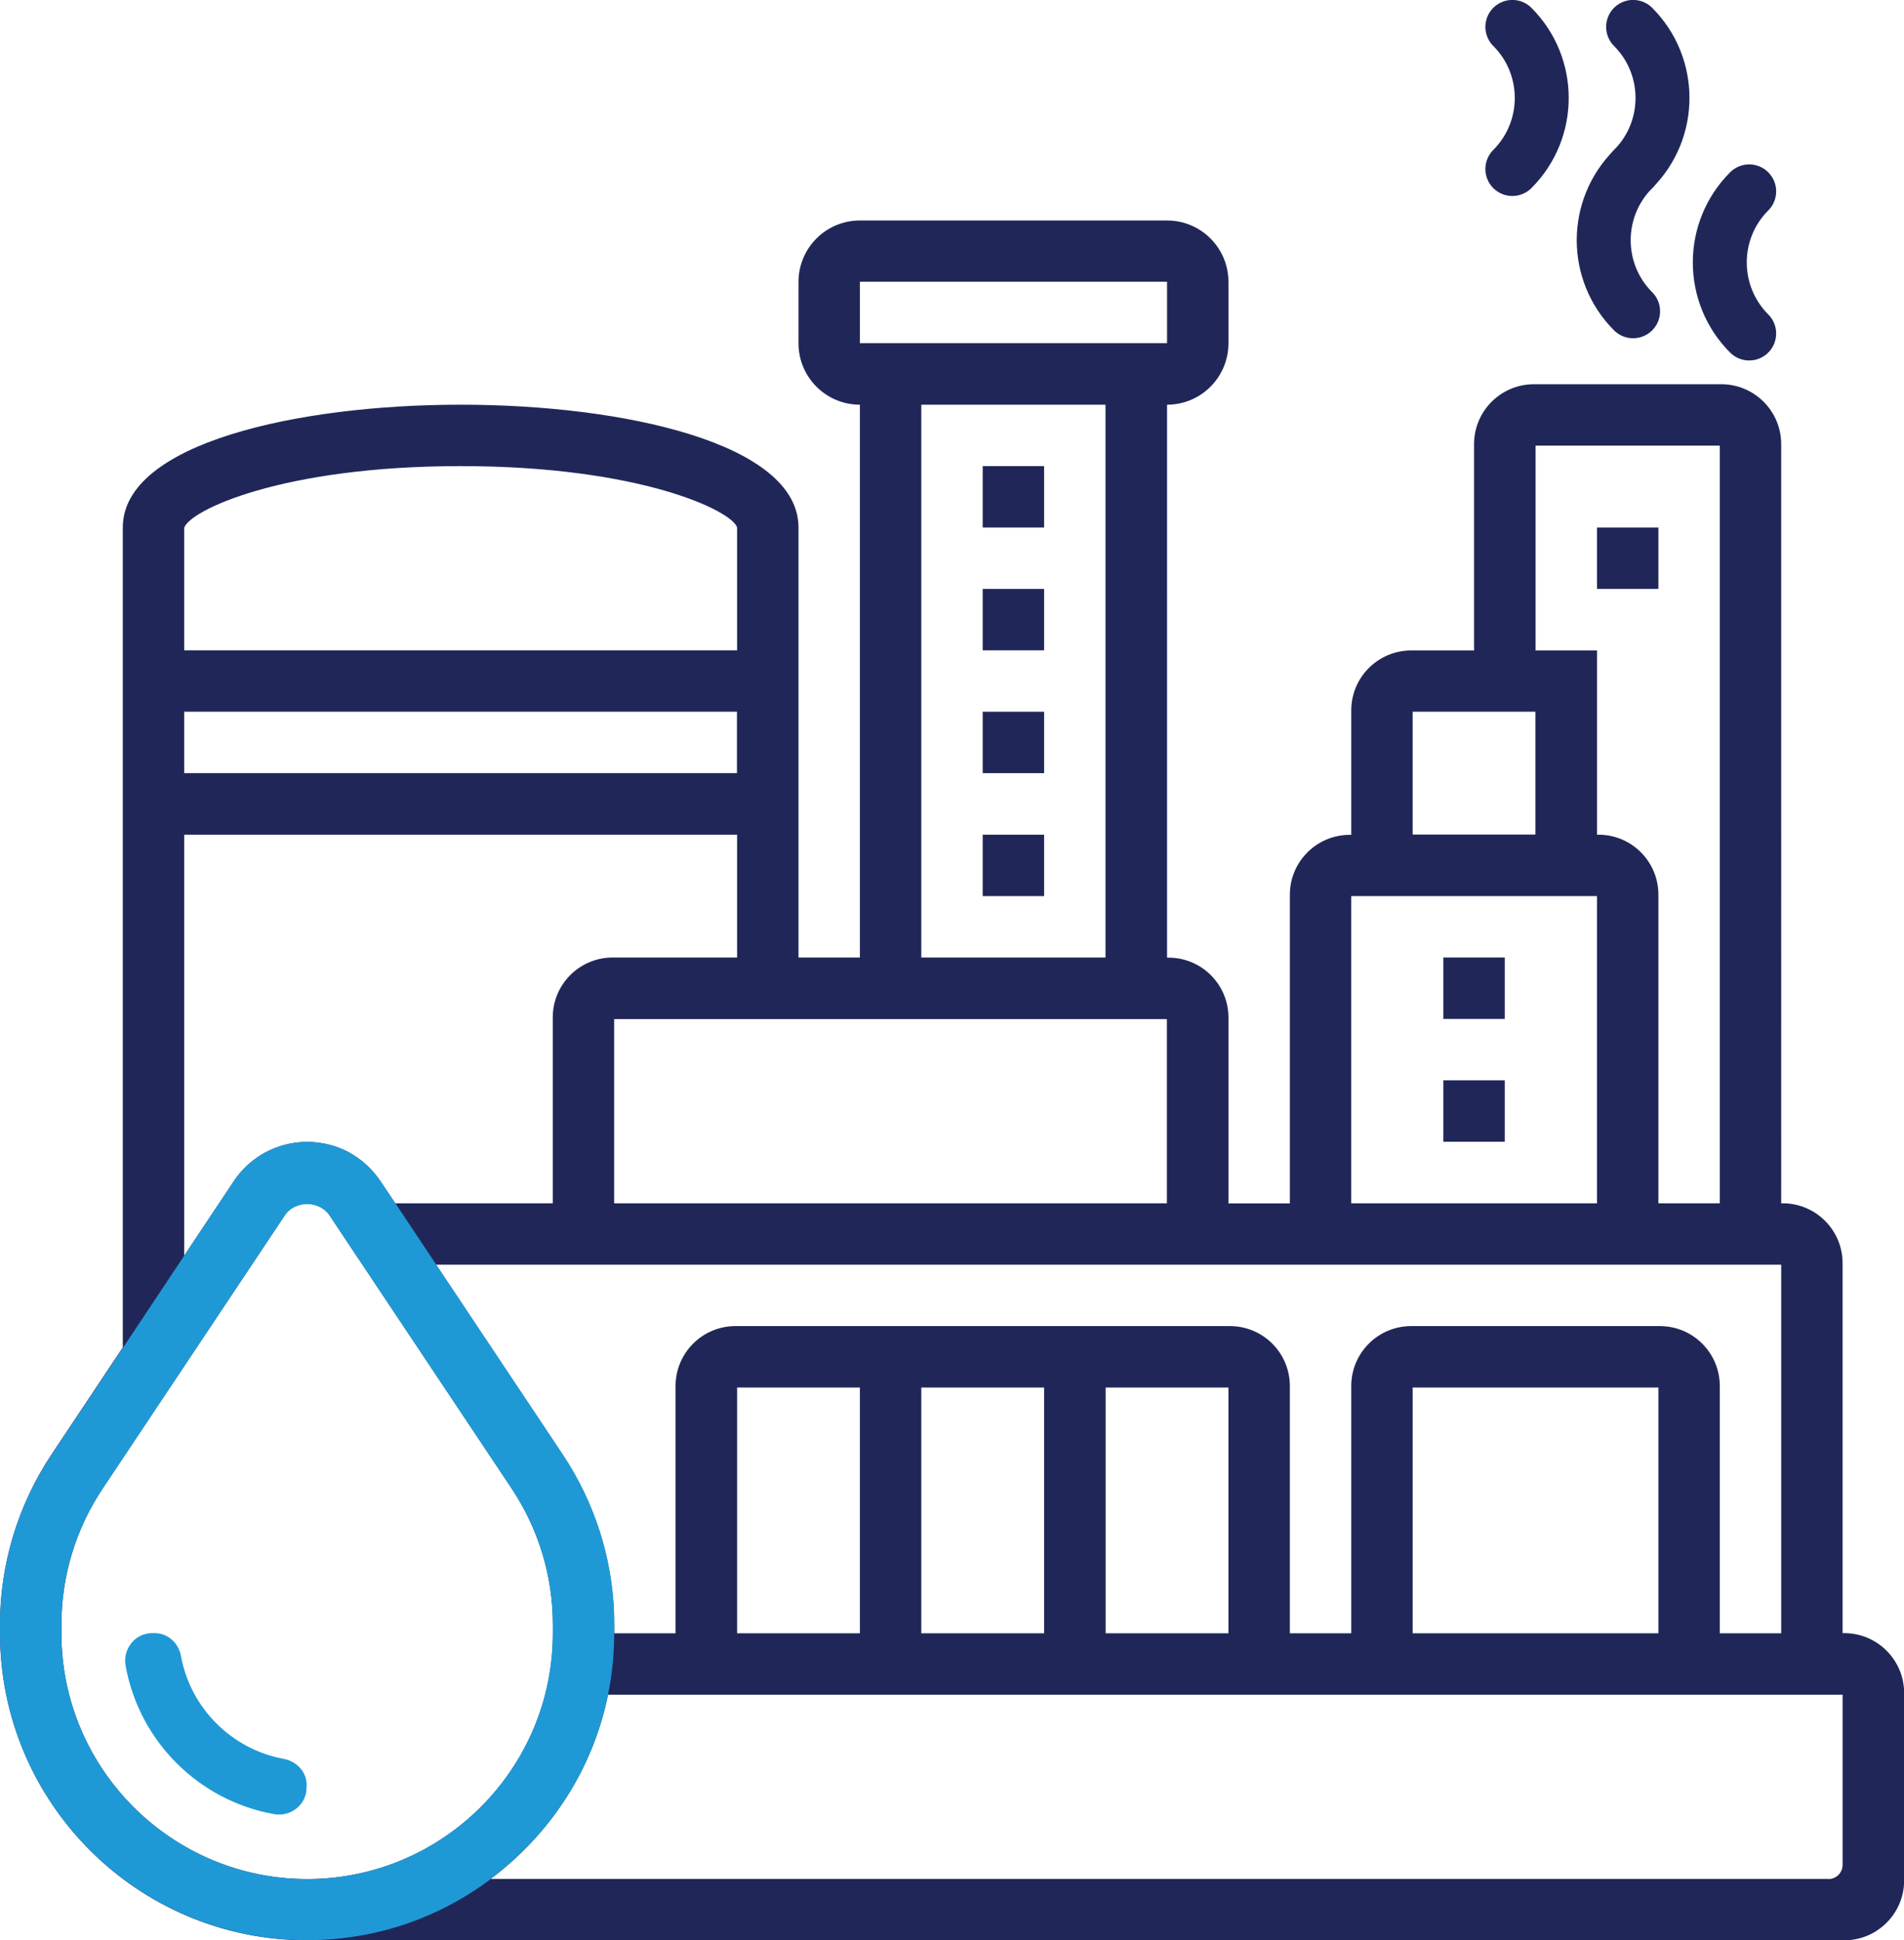 <?xml version="1.0" encoding="UTF-8"?>
<svg id="Layer_2" data-name="Layer 2" xmlns="http://www.w3.org/2000/svg" viewBox="0 0 130.24 132.71">
  <defs>
    <style>
      .cls-1 {
        fill: none;
        stroke: #202758;
        stroke-linecap: round;
        stroke-linejoin: round;
        stroke-width: 3.69px;
      }

      .cls-2 {
        fill: #1f99d6;
      }

      .cls-3 {
        fill: #202758;
      }
    </style>
  </defs>
  <g id="_Слой_1" data-name="Слой 1">
    <g>
      <g>
        <path class="cls-3" d="M126.04,111.71v-25.31c0-2.26-1.83-4.1-4.1-4.1h-.1V30.38c0-2.26-1.83-4.1-4.1-4.1h-12.81c-2.26,0-4.1,1.83-4.1,4.1v14.11h-4.3c-2.26,0-4.1,1.83-4.1,4.1v8.51h-.1c-2.26,0-4.1,1.83-4.1,4.1v21.11h-4.2v-12.71c0-2.26-1.83-4.1-4.1-4.1h-.1V27.68c2.32,0,4.2-1.88,4.2-4.2v-4.2c0-2.32-1.88-4.2-4.2-4.2h-21.01c-2.32,0-4.2,1.88-4.2,4.2v4.2c0,2.32,1.88,4.2,4.2,4.2v37.81h-4.2v-29.41c0-5.77-11.98-8.4-23.11-8.4s-23.11,2.63-23.11,8.4v56.08l-4.87,7.31c-2.3,3.45-3.53,7.51-3.53,11.65v.58c0,11.6,9.41,21.01,21.01,21.01h105.14c2.26,0,4.1-1.83,4.1-4.1v-12.81c0-2.26-1.83-4.1-4.1-4.1h-.1ZM117.64,111.71v-16.91c0-2.26-1.83-4.1-4.1-4.1h-17.01c-2.26,0-4.1,1.83-4.1,4.1v16.91h-4.2v-16.91c0-2.26-1.83-4.1-4.1-4.1h-33.82c-2.26,0-4.1,1.83-4.1,4.1v16.91h-4.2v-.58c0-4.15-1.23-8.2-3.53-11.65l-8.65-12.98h92.01v25.21h-4.2ZM113.44,111.71h-16.81v-16.81h16.81v16.81ZM50.42,111.71v-16.81h8.4v16.81h-8.4ZM63.02,94.9h8.4v16.81h-8.4v-16.81ZM75.63,94.9h8.4v16.81h-8.4v-16.81ZM105.04,30.48h12.6v51.82h-4.2v-21.11c0-2.26-1.83-4.1-4.1-4.1h-.1v-12.6h-4.2v-14ZM96.63,48.68h8.4v8.4h-8.4v-8.4ZM92.43,61.29h16.81v21.01h-16.81v-21.01ZM42.01,82.3v-12.6h37.81v12.6h-37.81ZM58.82,19.27h21.01v4.2s-21.01,0-21.01,0v-4.2ZM63.02,27.68h12.6v37.81h-12.6V27.68ZM50.42,52.88H12.6v-4.2h37.81v4.2ZM12.6,36.11c.32-1.17,6.62-4.23,18.91-4.23s18.59,3.07,18.91,4.2v8.4H12.6v-8.37ZM12.6,57.09h37.82v8.4h-8.51c-2.26,0-4.1,1.83-4.1,4.1v12.71h-10.78l-.93-1.39c-.78-1.17-1.9-2.11-3.24-2.52-2.67-.83-5.41.21-6.87,2.4l-3.39,5.09v-28.78ZM4.2,111.71v-.58c0-3.33.98-6.55,2.82-9.32l12.47-18.7c.68-1.02,2.36-1.02,3.04,0l12.47,18.7c1.84,2.77,2.82,5.99,2.82,9.32v.58c0,9.27-7.54,16.81-16.81,16.81s-16.81-7.54-16.81-16.81h0ZM125.08,128.51H33.56c4.05-3.03,6.99-7.47,8.03-12.6h84.45v11.64c0,.53-.43.97-.97.97Z"/>
        <path class="cls-3" d="M67.22,40.28h4.2v4.2h-4.2v-4.2Z"/>
        <path class="cls-3" d="M67.22,31.88h4.2v4.2h-4.2v-4.2Z"/>
        <path class="cls-3" d="M67.22,48.68h4.2v4.2h-4.2v-4.2Z"/>
        <path class="cls-3" d="M67.22,57.09h4.2v4.2h-4.2v-4.2Z"/>
        <path class="cls-3" d="M98.73,65.49h4.2v4.2h-4.2v-4.2Z"/>
        <path class="cls-3" d="M98.73,73.89h4.2v4.2h-4.2v-4.2Z"/>
        <path class="cls-3" d="M109.24,36.08h4.2v4.2h-4.2v-4.2Z"/>
        <path class="cls-2" d="M42.01,110.35c-.14-3.88-1.35-7.62-3.52-10.88l-8.65-12.97-2.8-4.21-1.01-1.51c-1.12-1.68-3-2.68-5.01-2.68s-3.9,1-5.02,2.68l-3.39,5.09-4.19,6.3-4.88,7.31C1.37,102.73.16,106.46.01,110.35c-.01.21-.01.42-.01.63v.72c0,11.58,9.42,21,21.02,21,4.71,0,9.06-1.55,12.56-4.19h-.03c1.49-1.12,2.84-2.43,4-3.89.22-.28.43-.55.63-.84.18-.26.35-.53.53-.79.17-.26.34-.54.5-.81.14-.25.28-.5.42-.75.34-.66.66-1.34.93-2.04.09-.22.17-.45.25-.67.11-.3.21-.62.3-.92.11-.32.18-.63.26-.93.08-.32.16-.64.22-.96.28-1.35.42-2.76.42-4.21v-.72c0-.21,0-.42-.01-.63ZM37.81,111.71c0,9.27-7.53,16.81-16.8,16.81s-16.81-7.54-16.81-16.81v-.58c0-3.33.97-6.56,2.83-9.32l12.46-18.7c.68-1.01,2.35-1.01,3.04,0l12.47,18.7c1.84,2.76,2.81,5.99,2.81,9.32v.58Z"/>
        <path class="cls-2" d="M20.98,122.1c0-.91-.68-1.63-1.57-1.8-3.56-.65-6.38-3.47-7.03-7.03-.16-.89-.89-1.57-1.8-1.57h-.17c-1.17,0-2.02,1.07-1.82,2.22.92,5.17,5,9.24,10.16,10.16,1.15.2,2.22-.65,2.22-1.82v-.17Z"/>
      </g>
      <path class="cls-1" d="M111.71,1.84c2.68,2.68,2.68,7.04,0,9.72"/>
      <path class="cls-1" d="M103.45,1.84c2.68,2.68,2.68,7.04,0,9.72"/>
      <path class="cls-1" d="M111.71,21.29c-2.68-2.68-2.68-7.04,0-9.72"/>
      <path class="cls-1" d="M119.65,22.81c-2.68-2.68-2.68-7.04,0-9.72"/>
    </g>
  </g>
</svg>